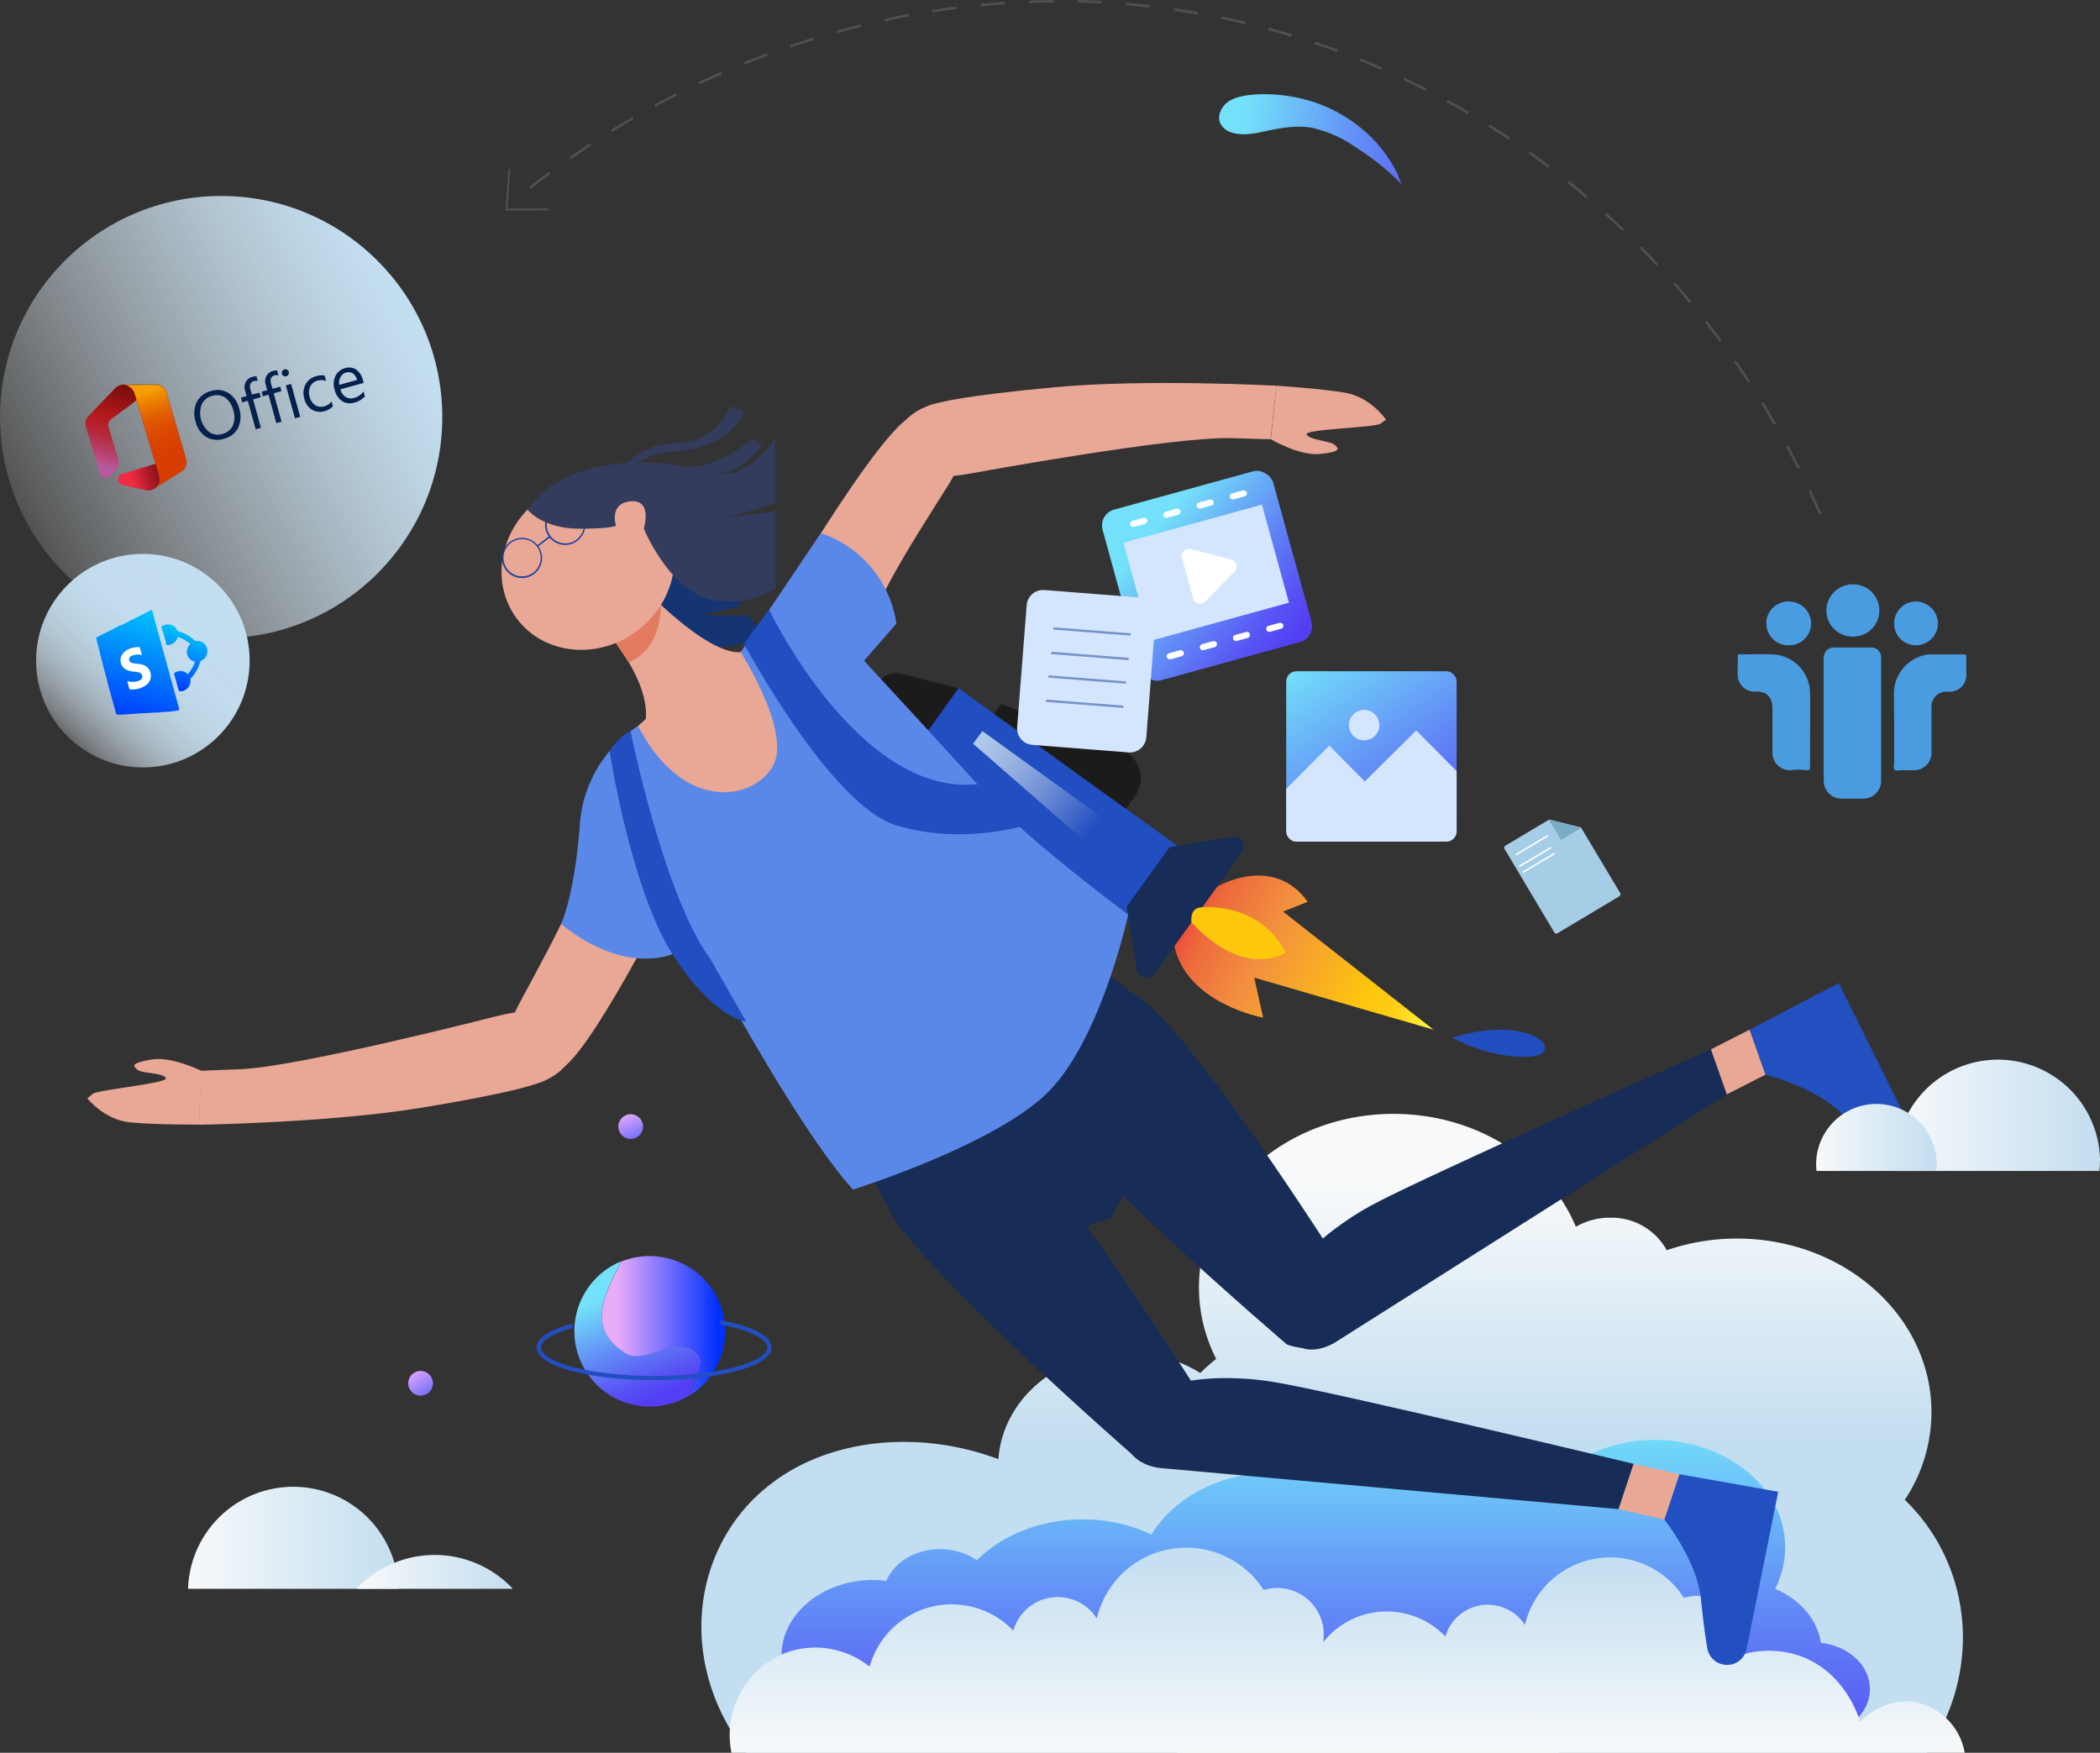 <?xml version="1.0" encoding="UTF-8"?> <svg xmlns="http://www.w3.org/2000/svg" xmlns:xlink="http://www.w3.org/1999/xlink" viewBox="0 0 427.76 357.05"><rect x="0" y="0" width="427.76" height="357.05" fill="#333333" stroke="none"/><defs><style>.cls-1,.cls-26{fill:none;}.cls-2{fill:url(#linear-gradient);}.cls-3{fill:url(#linear-gradient-2);}.cls-4{fill:url(#linear-gradient-3);}.cls-5{fill:url(#linear-gradient-4);}.cls-6{fill:url(#linear-gradient-5);}.cls-7{fill:url(#linear-gradient-6);}.cls-8{fill:#214ec0;}.cls-9{fill:#1b1b1b;}.cls-10{fill:url(#linear-gradient-7);}.cls-11{fill:#172c56;}.cls-12{fill:#2250c1;}.cls-13{fill:#e9a795;}.cls-14{fill:#143572;}.cls-15{fill:#e27b60;}.cls-16,.cls-34{fill:#1a409c;}.cls-17{fill:#333c5d;}.cls-18{fill:#5a88e9;}.cls-19{fill:#fdc70c;}.cls-20{clip-path:url(#clip-path);}.cls-21{fill:url(#linear-gradient-8);}.cls-22{fill:url(#linear-gradient-9);}.cls-23{fill:url(#linear-gradient-10);}.cls-24{fill:url(#linear-gradient-11);}.cls-25{fill:url(#linear-gradient-12);}.cls-26{stroke:#214ec0;stroke-miterlimit:10;stroke-width:0.86px;}.cls-27{fill:url(#linear-gradient-13);}.cls-28{fill:url(#linear-gradient-14);}.cls-29{clip-path:url(#clip-path-2);}.cls-30{fill:url(#linear-gradient-15);}.cls-31{fill:url(#linear-gradient-16);}.cls-32{fill:#d4e6fd;}.cls-33{fill:#fff;}.cls-34{opacity:0.51;}.cls-35{fill:#a6cde6;}.cls-36{fill:#7bacc6;}.cls-37{opacity:0.44;}.cls-38{fill:#757575;}.cls-39{fill:#04214d;}.cls-40{fill:url(#linear-gradient-17);}.cls-41{fill:url(#linear-gradient-18);}.cls-42{fill:url(#linear-gradient-19);}.cls-43{fill:url(#linear-gradient-20);}.cls-44{fill:url(#linear-gradient-21);}.cls-45{fill:#4a9ce1;}.cls-46{fill:url(#linear-gradient-22);}.cls-47{fill:url(#linear-gradient-23);}.cls-48{fill:url(#linear-gradient-24);}</style><linearGradient id="linear-gradient" x1="271.35" y1="241.95" x2="271.35" y2="293.49" gradientUnits="userSpaceOnUse"><stop offset="0" stop-color="#f7f9fa"></stop><stop offset="1" stop-color="#c3def0"></stop></linearGradient><linearGradient id="linear-gradient-2" x1="1229.41" y1="283.43" x2="1229.41" y2="366.22" gradientTransform="matrix(-1, 0, 0, 1, 1499.5, 0)" gradientUnits="userSpaceOnUse"><stop offset="0.08" stop-color="#73e1f9"></stop><stop offset="0.49" stop-color="#6392f6"></stop><stop offset="0.84" stop-color="#5855f4"></stop><stop offset="1" stop-color="#533ef3"></stop></linearGradient><linearGradient id="linear-gradient-3" x1="1179.68" y1="357.05" x2="1179.68" y2="317.3" gradientTransform="matrix(-1, 0, 0, 1, 1499.5, 0)" xlink:href="#linear-gradient"></linearGradient><linearGradient id="linear-gradient-4" x1="1266.41" y1="357.05" x2="1266.41" y2="315.3" gradientTransform="matrix(-1, 0, 0, 1, 1499.5, 0)" xlink:href="#linear-gradient"></linearGradient><linearGradient id="linear-gradient-5" x1="633.7" y1="-634.35" x2="684.16" y2="-684.49" gradientTransform="matrix(0.8, -0.61, -0.61, -0.8, -656.84, -98.32)" gradientUnits="userSpaceOnUse"><stop offset="0.23" stop-color="#73e1f9"></stop><stop offset="0.54" stop-color="#6392f6"></stop><stop offset="0.81" stop-color="#5855f4"></stop><stop offset="0.94" stop-color="#533ef3"></stop></linearGradient><linearGradient id="linear-gradient-6" x1="292.76" y1="211.15" x2="240.51" y2="184.35" gradientUnits="userSpaceOnUse"><stop offset="0.05" stop-color="#fff33b"></stop><stop offset="0.09" stop-color="#fee72e"></stop><stop offset="0.15" stop-color="#fed51b"></stop><stop offset="0.21" stop-color="#fdca10"></stop><stop offset="0.28" stop-color="#fdc70c"></stop><stop offset="0.67" stop-color="#f3903f"></stop><stop offset="0.89" stop-color="#ed683c"></stop><stop offset="1" stop-color="#e93e3a"></stop></linearGradient><linearGradient id="linear-gradient-7" x1="246.11" y1="224.23" x2="208.62" y2="196.04" gradientTransform="translate(-12.16 -55.58) rotate(1.24)" gradientUnits="userSpaceOnUse"><stop offset="0.17" stop-color="#f7f9fa" stop-opacity="0"></stop><stop offset="0.22" stop-color="#f3f7f9" stop-opacity="0.07"></stop><stop offset="0.44" stop-color="#e2eef6" stop-opacity="0.4"></stop><stop offset="0.63" stop-color="#d5e7f3" stop-opacity="0.66"></stop><stop offset="0.8" stop-color="#cbe2f2" stop-opacity="0.84"></stop><stop offset="0.92" stop-color="#c5dff0" stop-opacity="0.96"></stop><stop offset="1" stop-color="#c3def0"></stop></linearGradient><clipPath id="clip-path"><circle class="cls-1" cx="45.05" cy="84.96" r="45.04"></circle></clipPath><linearGradient id="linear-gradient-8" x1="-13.94" y1="115.86" x2="93.82" y2="59.41" gradientUnits="userSpaceOnUse"><stop offset="0.07" stop-color="#f7f9fa" stop-opacity="0"></stop><stop offset="0.2" stop-color="#edf4f8" stop-opacity="0.2"></stop><stop offset="0.45" stop-color="#dbeaf5" stop-opacity="0.54"></stop><stop offset="0.66" stop-color="#cee4f2" stop-opacity="0.79"></stop><stop offset="0.81" stop-color="#c6e0f1" stop-opacity="0.94"></stop><stop offset="0.89" stop-color="#c3def0"></stop></linearGradient><linearGradient id="linear-gradient-9" x1="38.31" y1="313.23" x2="81.17" y2="313.23" xlink:href="#linear-gradient"></linearGradient><linearGradient id="linear-gradient-10" x1="72.66" y1="320.2" x2="104.44" y2="320.2" xlink:href="#linear-gradient"></linearGradient><linearGradient id="linear-gradient-11" x1="119.84" y1="251.17" x2="134.47" y2="286.87" gradientUnits="userSpaceOnUse"><stop offset="0.35" stop-color="#73e1f9"></stop><stop offset="0.61" stop-color="#6392f6"></stop><stop offset="0.83" stop-color="#5855f4"></stop><stop offset="0.94" stop-color="#533ef3"></stop></linearGradient><linearGradient id="linear-gradient-12" x1="122.61" y1="269.92" x2="147.72" y2="269.92" gradientUnits="userSpaceOnUse"><stop offset="0.12" stop-color="#e9acfa"></stop><stop offset="0.94" stop-color="#0030fe"></stop></linearGradient><linearGradient id="linear-gradient-13" x1="126.69" y1="225.04" x2="131.98" y2="238.24" xlink:href="#linear-gradient-12"></linearGradient><linearGradient id="linear-gradient-14" x1="82.67" y1="277.38" x2="91.38" y2="290.15" xlink:href="#linear-gradient-12"></linearGradient><clipPath id="clip-path-2"><circle class="cls-1" cx="29.1" cy="134.58" r="21.75"></circle></clipPath><linearGradient id="linear-gradient-15" x1="8.26" y1="157.42" x2="40.76" y2="121.81" gradientUnits="userSpaceOnUse"><stop offset="0.11" stop-color="#f7f9fa" stop-opacity="0"></stop><stop offset="0.12" stop-color="#f4f8f9" stop-opacity="0.05"></stop><stop offset="0.18" stop-color="#eaf2f8" stop-opacity="0.25"></stop><stop offset="0.24" stop-color="#e1edf6" stop-opacity="0.43"></stop><stop offset="0.31" stop-color="#d9e9f4" stop-opacity="0.58"></stop><stop offset="0.38" stop-color="#d2e6f3" stop-opacity="0.71"></stop><stop offset="0.46" stop-color="#cce3f2" stop-opacity="0.82"></stop><stop offset="0.55" stop-color="#c8e1f1" stop-opacity="0.9"></stop><stop offset="0.65" stop-color="#c5dff0" stop-opacity="0.96"></stop><stop offset="0.77" stop-color="#c4def0" stop-opacity="0.99"></stop><stop offset="1" stop-color="#c3def0"></stop></linearGradient><linearGradient id="linear-gradient-16" x1="218.11" y1="94.76" x2="265.86" y2="133.54" gradientTransform="translate(39.97 -61.07) rotate(15.4)" xlink:href="#linear-gradient-11"></linearGradient><linearGradient id="linear-gradient-17" x1="25.17" y1="99.43" x2="32.18" y2="74.15" gradientTransform="translate(0.51 -0.16) rotate(0.33)" gradientUnits="userSpaceOnUse"><stop offset="0.12" stop-color="#b8599d"></stop><stop offset="0.2" stop-color="#b74676"></stop><stop offset="0.3" stop-color="#b63350"></stop><stop offset="0.38" stop-color="#b52534"></stop><stop offset="0.46" stop-color="#b41d23"></stop><stop offset="0.51" stop-color="#b41a1d"></stop><stop offset="0.67" stop-color="#8e1111"></stop><stop offset="0.85" stop-color="#670806"></stop><stop offset="0.94" stop-color="#580501"></stop></linearGradient><linearGradient id="linear-gradient-18" x1="29.22" y1="78.28" x2="35.86" y2="98.02" gradientTransform="translate(0.51 -0.16) rotate(0.33)" gradientUnits="userSpaceOnUse"><stop offset="0.07" stop-color="#f69f00"></stop><stop offset="0.17" stop-color="#ed8300"></stop><stop offset="0.28" stop-color="#e56901"></stop><stop offset="0.4" stop-color="#df5401"></stop><stop offset="0.54" stop-color="#da4601"></stop><stop offset="0.71" stop-color="#d83e01"></stop><stop offset="1" stop-color="#d73b01"></stop></linearGradient><linearGradient id="linear-gradient-19" x1="22.12" y1="99.95" x2="35.35" y2="99.95" gradientTransform="translate(-25.27 9.7) rotate(-16.6)" gradientUnits="userSpaceOnUse"><stop offset="0.19" stop-color="#f22b44"></stop><stop offset="0.52" stop-color="#a31722"></stop><stop offset="0.84" stop-color="#580501"></stop></linearGradient><linearGradient id="linear-gradient-20" x1="-97.9" y1="-456.91" x2="-112.99" y2="-431.66" gradientTransform="translate(248.54 534.37) rotate(-15.4)" gradientUnits="userSpaceOnUse"><stop offset="0.12" stop-color="#01cbfa"></stop><stop offset="1" stop-color="#0030fe"></stop></linearGradient><linearGradient id="linear-gradient-21" x1="-93.67" y1="-449.67" x2="-102.11" y2="-435.56" xlink:href="#linear-gradient-20"></linearGradient><linearGradient id="linear-gradient-22" x1="246.94" y1="106.34" x2="300.66" y2="185.48" xlink:href="#linear-gradient-11"></linearGradient><linearGradient id="linear-gradient-23" x1="386.17" y1="226.97" x2="427.76" y2="226.97" xlink:href="#linear-gradient"></linearGradient><linearGradient id="linear-gradient-24" x1="369.94" y1="231.7" x2="394.5" y2="231.7" xlink:href="#linear-gradient"></linearGradient></defs><g id="Layer_2" data-name="Layer 2"><g id="Layer_1-2" data-name="Layer 1"><path class="cls-2" d="M388,305.52a32.31,32.31,0,0,0,5.43-17.86c0-19.53-17.74-35.36-39.63-35.36a43.75,43.75,0,0,0-14.29,2.38A12.82,12.82,0,0,0,328,248.05,13.76,13.76,0,0,0,321,249.9c-5.61-13.44-20.13-23-37.15-23-21.89,0-39.63,15.83-39.63,35.36a32,32,0,0,0,3.51,14.55,39.94,39.94,0,0,0-3.24,2.88,28.79,28.79,0,0,0-26.37-2c-8.51,3.65-14.17,11.14-14.75,19.55-16-6-34-4.28-46,4.78C141,314.25,137.5,338.36,152,357.05h240.5C404.21,339.56,401.3,318.36,388,305.52Z"></path><path class="cls-3" d="M177.79,321.86a22.89,22.89,0,0,1,2.77.17c1.54-3.76,5.85-6.47,10.93-6.47a13.1,13.1,0,0,1,7.49,2.27c5.14-5.09,12.88-8.33,21.55-8.33a32.54,32.54,0,0,1,14,3.1c4.62-7.52,14.09-12.69,25-12.69a33.89,33.89,0,0,1,7.82.92c1.71-7,9.21-12.25,18.2-12.25,8.17,0,15.11,4.36,17.59,10.4a40.09,40.09,0,0,1,16.69-.4,30,30,0,0,1,17.25-5.25c14.66,0,26.55,9.79,26.55,21.87a18.56,18.56,0,0,1-2.05,8.45c5,2.11,8.63,6.19,9.31,11,5.65.62,10,4.6,10,9.43,0,5.25-5.17,9.5-11.54,9.5a12.39,12.39,0,0,1-9.43-4,20.27,20.27,0,0,1-6.16.94c-6.77,0-12.62-3.22-15.43-7.89-6.12,6.22-15.45,10.2-25.92,10.2-13.49,0-25.1-6.6-30.35-16.09-5.1,5.69-13.3,9.38-22.55,9.38a32.54,32.54,0,0,1-14-3.1c-4.62,7.52-14.09,12.69-25,12.69-11.18,0-20.83-5.4-25.33-13.2-2.63,5.82-9.43,10-17.41,10-10.25,0-18.57-6.85-18.57-15.29S167.54,321.86,177.79,321.86Z"></path><path class="cls-4" d="M390.32,346.79c-6.46-1.23-11.13,3.63-11.43,3.93-.29-1-3.11-10.16-12.25-13.4a19.45,19.45,0,0,0-12.62,0A9,9,0,0,0,343,325.48,17.83,17.83,0,0,0,310.62,331a9,9,0,0,0-16.2,2.37,16.52,16.52,0,0,0-27.87,7,16.83,16.83,0,0,0-15.43-3,17.09,17.09,0,0,0-11.34,19.68H400.2A12.67,12.67,0,0,0,390.32,346.79Z"></path><path class="cls-5" d="M307.14,346.28c-6.79-1.3-11.69,3.8-12,4.13-.3-1.05-3.26-10.67-12.86-14.08a20.39,20.39,0,0,0-13.26,0,9.47,9.47,0,0,0-11.61-12.44,18.73,18.73,0,0,0-34,5.8,9.41,9.41,0,0,0-17,2.48,17.36,17.36,0,0,0-29.27,7.34,17.7,17.7,0,0,0-16.21-3.13A17.94,17.94,0,0,0,149,357.05H317.51A13.3,13.3,0,0,0,307.14,346.28Z"></path><path class="cls-6" d="M285.63,37.65a52,52,0,0,0-9.32-7.55A25.07,25.07,0,0,0,267.08,26c-3.56-.59-7.19.28-10.65,1-2.44.54-6.61.8-7.88-1.93-.67-1.45.26-3.28,1.43-4.2,1.61-1.25,4.27-1.56,6.22-1.65a31.52,31.52,0,0,1,8,.67,29.88,29.88,0,0,1,17.18,10.35,28.62,28.62,0,0,1,2.35,3.44c.36.61.69,1.24,1,1.87A9.25,9.25,0,0,0,285.63,37.65Z"></path><path class="cls-7" d="M248,180.59s11.34-6.72,18.36,3.11l-5,2L292,209.75l-36.52-10.6,1.81,8.14s-15.47-2.73-18.07-14.57C239.22,192.72,242.44,183.49,248,180.59Z"></path><rect class="cls-8" x="203.81" y="135.63" width="17.25" height="55.13" transform="translate(-44.12 240.29) rotate(-54.26)"></rect><path class="cls-9" d="M178.73,144.2l6.45,10,10.08-14-11.54-2.93A4.59,4.59,0,0,0,178.73,144.2Z"></path><path class="cls-9" d="M231.17,162.19l-1.83,2.55-26.82-19.31,1.43-2,24.36,9.24A6.25,6.25,0,0,1,231.17,162.19Z"></path><polygon class="cls-10" points="228.84 169.64 225.16 175.02 198.2 151.49 200.12 148.94 228.84 169.64"></polygon><path class="cls-11" d="M238.26,172.53,251,170.45a2,2,0,0,1,2.32,1.67h0a2,2,0,0,1-.36,1.51l-8.05,11.19a2,2,0,0,1-2.82.46l-8.56-6.17Z"></path><path class="cls-11" d="M229.49,184.72l2.07,12.74a2,2,0,0,0,2.32,1.67h0a2,2,0,0,0,1.32-.82l8.05-11.19a2,2,0,0,0-.46-2.82l-8.56-6.16Z"></path><path class="cls-11" d="M231.57,297.12s-43.16-37.6-50.1-50.15,8.25-30.86,21.32-19.58,41.1,55.92,41.1,55.92,3.37,6.1-1.07,11.38S231.57,297.12,231.57,297.12Z"></path><path class="cls-11" d="M329.71,307.42l-93-8.34s-9.21-.4-7.08-9.33,17.9-10.14,29.56-8.28,73.58,16.72,73.58,16.72Z"></path><path class="cls-12" d="M339,309.54s6.73,8.31,7.5,16.39c.42,4.37.91,7.69,1.27,9.83a4.07,4.07,0,0,0,3.21,3.31h0a4.06,4.06,0,0,0,4.8-3.19l6.44-32-20.16-3.58Z"></path><path class="cls-11" d="M262.14,273.87S217.29,235.54,210.35,223s9.94-30.15,23-18.86,41.09,55.92,41.09,55.92,3.38,6.1-1.06,11.38S262.14,273.87,262.14,273.87Z"></path><path class="cls-11" d="M351.74,222.93l-79.46,50.32s-7.53,5.31-11.31-3.06,8-19,18.32-24.63,69.22-31.8,69.22-31.8Z"></path><path class="cls-12" d="M359.61,218.92s10.4,2.46,16,8.38c3,3.19,5.42,5.53,7,7a4.08,4.08,0,0,0,4.57.65h0a4.08,4.08,0,0,0,1.85-5.46l-14.48-29.24-18.14,9.5Z"></path><path class="cls-13" d="M146.92,135.39s18.06-14.45,27.67,0,32.63,66.31,14.65,71.32S132.08,180.87,123.7,172,122.75,150.26,146.92,135.39Z"></path><path class="cls-11" d="M183.29,250.13S159,210.36,171.37,194.31s54.47-2.54,65.48,15.09c5.29,8.47-10.48,38.65-10.48,38.65S191.29,260.42,183.29,250.13Z"></path><path class="cls-14" d="M152.38,125.36a51.57,51.57,0,0,1-9.6-.24,49.64,49.64,0,0,0,8.38-1.86,38.6,38.6,0,0,1-7.56-22.18,32.57,32.57,0,0,1-9.59-1.8h-15.3a56.47,56.47,0,0,0,.84,28.6,60,60,0,0,0,37.1,2.13A47.38,47.38,0,0,1,152.38,125.36Z"></path><ellipse class="cls-13" cx="119.77" cy="115.14" rx="18.12" ry="16.7" transform="translate(-45.26 95.99) rotate(-37.25)"></ellipse><path class="cls-13" d="M134.32,122.92c3.82,3.59,11.67,10.31,16.56,9.93,0,0-3,13.15-19.6,15,0,0,2.38-6-6-17.07a5.84,5.84,0,0,1,1.68-8.53,10.67,10.67,0,0,1,1.07-.54A5.79,5.79,0,0,1,134.32,122.92Z"></path><path class="cls-15" d="M125.44,131a20.31,20.31,0,0,0,9.2-7.76s.27,9-6.59,11.66Z"></path><path class="cls-16" d="M106.35,117.71a5.09,5.09,0,0,1-.56,0,4.09,4.09,0,1,1,3.8-6.53h0a4.1,4.1,0,0,1-3.24,6.57Zm0-7.88a3.79,3.79,0,1,0,2.3,6.8,3.79,3.79,0,0,0,.72-5.31h0A3.76,3.76,0,0,0,106.33,109.83Z"></path><path class="cls-16" d="M115.14,111a4.1,4.1,0,1,1,2.47-.84A4.07,4.07,0,0,1,115.14,111Zm0-7.88a3.71,3.71,0,0,0-2.28.77,3.79,3.79,0,1,0,5.31.72h0a3.79,3.79,0,0,0-2.51-1.46A4.41,4.41,0,0,0,115.12,103.14Z"></path><polygon class="cls-16" points="109.56 111.35 109.38 111.11 111.9 109.19 112.09 109.43 109.56 111.35"></polygon><path class="cls-13" d="M172.22,144.54c4.86-4.88,5.09-12.54.51-17.1s-12.24-4.31-17.1.57-4.84,20.15-.26,24.71S167.36,149.42,172.22,144.54Z"></path><path class="cls-13" d="M154.71,129.13s20.16-34.85,28.92-42.84,17.66-.39,9.57,12.46-16.08,25-17.49,34.05c0,0-5.12,9.9-12.38,8.52S153.45,135.57,154.71,129.13Z"></path><path class="cls-13" d="M198,96.4s40.67-7.49,52.73-7.15l8.09.23L260,78.57s-26.47-1.43-45.2.31S191.41,82,191.41,82s-9.32,1.53-8.77,9.28S194.47,97,198,96.4Z"></path><path class="cls-13" d="M258.86,89.48s5.85,3.44,10,3,4-1,3-1.86-4.9-.9-5.69-2.07,13.89-1.41,15-2.24l1.16-.83S279.21,80.88,274,80s-14-1.43-14-1.43Z"></path><path class="cls-13" d="M123.58,157.21c-4.51,5.2-4.21,12.86.67,17.09s12.51,3.46,17-1.75,3.44-20.43-1.44-24.67S128.1,152,123.58,157.21Z"></path><path class="cls-13" d="M142.11,171.37s-17.71,36.15-25.89,44.74-17.59,1.6-10.4-11.77,14.3-26.08,15.09-35.19c0,0,4.43-10.22,11.77-9.35S142.93,164.86,142.11,171.37Z"></path><path class="cls-13" d="M101.15,207S61.09,217.29,49,217.8l-8.09.32-.39,11s26.5-.4,45.07-3.43,23.13-4.76,23.13-4.76,9.18-2.17,8.11-9.86S104.67,206.21,101.15,207Z"></path><path class="cls-13" d="M41,218.12s-6.07-3-10.14-2.29-3.92,1.21-2.9,2.06,5,.56,5.82,1.67S20,221.93,18.88,222.83l-1.1.91s3.46,4.37,8.69,4.89,14.09.45,14.09.45Z"></path><path class="cls-17" d="M157.93,104.12l-10,1.44,10-3.07V89.09c-1.09,1.81-5.23,8.11-11.8,7.41a11.78,11.78,0,0,0,7.24-3.66c1.89-1.87,1.82-1.94,1.82-1.94l-1.82-1.57s-8,7-14.89,5.57-23.89-1.65-31,8.93c0,0,2.94,3.87,10.68,3.87,6,0,7.32-.58,7.32-.58s-1.52-4.62,3-5,2.66,5.55,2.66,5.55,5.53,13.6,14.86,14.68c6,.7,9.89-1.13,11.94-2.54Z"></path><path class="cls-17" d="M122.64,106.29S124.44,92.71,137,92s14.59-8.36,14.59-8.36l-2.85-.79s-2.47,7.28-11.52,7.44S121.76,99.79,122.64,106.29Z"></path><path class="cls-18" d="M114.31,188.19s11.13,10.05,22.64,6.21l2.28-9.22a26.83,26.83,0,0,0,2,4.84c5.86,11.28,22.36,41.21,32.53,52.3,0,0,28.08-8.78,39.26-19.39s16.79-36.63,16.79-36.63S209.38,171.2,201,161.88,176,134.59,176,134.59l6.59-7.54-.06-.38a22.87,22.87,0,0,0-15.32-18.07h0l-16.35,24.25s8.75,13.58,7.27,21.25-17.73,13.79-28.16-6.21a26,26,0,0,0-11.87,20.25C117,182.49,114.31,188.19,114.31,188.19Z"></path><path class="cls-19" d="M244.91,184.82s11.59-1.23,17,9.23c0,0-8.22,5.64-19.19-6.13C242.68,187.92,242.17,184.79,244.91,184.82Z"></path><path class="cls-8" d="M156.65,124.17s18.16,38.09,42.38,35.58l9.71,8.39s-12.68,4.05-26.13,0-31.06-37-31.06-37Z"></path><path class="cls-8" d="M128.44,148.93s6.75,33.58,16.29,46.47L152,208.12s-6.53-.52-15-13.72S124.16,153,124.16,153,126.36,149.69,128.44,148.93Z"></path><path class="cls-8" d="M295.8,211.39s7.76,4.33,15.69,3.86S312.28,206.27,295.8,211.39Z"></path><g class="cls-20"><circle class="cls-21" cx="45.05" cy="84.96" r="45.04"></circle></g><path class="cls-22" d="M81.17,323.65a21.44,21.44,0,0,0-42.86,0Z"></path><path class="cls-23" d="M104.44,323.65c-.16-.17-.3-.35-.46-.51a21.84,21.84,0,0,0-30.87,0c-.16.16-.3.34-.45.51Z"></path><path class="cls-24" d="M117,271.2A15.37,15.37,0,0,0,140.82,284c0-2.42,2.83-5.39,1.58-7.89-4.3-5.16-11.17,2.58-15.47-.86-7.44-5-3.7-11.71-.39-18.32A15.39,15.39,0,0,0,117,271.2"></path><path class="cls-25" d="M147.72,271.2A15.39,15.39,0,0,0,126.54,257c-3.31,6.61-7.05,13.36.39,18.32,4.3,3.44,11.17-4.3,15.47.86,1.25,2.5-1.6,5.47-1.58,7.89A15.35,15.35,0,0,0,147.72,271.2Z"></path><path class="cls-26" d="M146.73,269.37c6.06,1.13,10,3,10,5.11,0,3.45-10.52,6.24-23.49,6.24s-23.48-2.79-23.48-6.24c0-1.72,2.63-3.28,6.88-4.41"></path><circle class="cls-27" cx="128.47" cy="229.49" r="2.52"></circle><circle class="cls-28" cx="85.67" cy="281.78" r="2.52"></circle><g class="cls-29"><circle class="cls-30" cx="29.1" cy="134.58" r="21.75"></circle></g><rect class="cls-31" x="227.84" y="99.28" width="36.06" height="36.06" rx="3.36" transform="translate(-22.32 69.49) rotate(-15.4)"></rect><rect class="cls-32" x="231.07" y="106.31" width="29.25" height="20.72" transform="translate(-22.16 69.43) rotate(-15.4)"></rect><path class="cls-33" d="M233.08,105.49l-.17,0-2.23.61a.64.64,0,0,0-.44.78.62.62,0,0,0,.78.44l2.22-.61a.63.63,0,0,0-.16-1.24Z"></path><path class="cls-33" d="M239.84,103.63a.47.47,0,0,0-.17,0l-2.23.61a.63.63,0,0,0-.38.3.63.63,0,0,0,.72.92l2.22-.61a.61.61,0,0,0,.38-.3.63.63,0,0,0,.07-.48A.64.64,0,0,0,239.84,103.63Z"></path><path class="cls-33" d="M246.6,101.76a.47.47,0,0,0-.17,0l-2.23.61a.63.63,0,0,0-.44.78.64.64,0,0,0,.78.44l2.22-.61a.64.64,0,0,0,.45-.78A.65.65,0,0,0,246.6,101.76Z"></path><path class="cls-33" d="M253.36,99.9a.47.47,0,0,0-.17,0l-2.23.61a.63.63,0,0,0-.14,1.16.66.66,0,0,0,.48.06l2.22-.62a.63.63,0,0,0,.45-.77A.65.65,0,0,0,253.36,99.9Z"></path><path class="cls-33" d="M240.5,132.46l-.16,0-2.23.61a.63.63,0,0,0-.44.78.62.62,0,0,0,.29.38.58.58,0,0,0,.48.06l2.23-.61a.63.63,0,0,0-.17-1.24Z"></path><path class="cls-33" d="M247.26,130.6a.44.44,0,0,0-.16,0l-2.23.61a.63.63,0,0,0-.38.3.58.58,0,0,0-.06.48.62.62,0,0,0,.77.44l2.23-.61a.63.63,0,0,0,.38-.3.58.58,0,0,0,.06-.48A.62.62,0,0,0,247.26,130.6Z"></path><path class="cls-33" d="M254,128.73a.45.45,0,0,0-.16,0l-2.23.61a.62.62,0,0,0-.44.78.63.63,0,0,0,.77.44l2.23-.61a.64.64,0,0,0-.17-1.25Z"></path><path class="cls-33" d="M260.78,126.87a.45.45,0,0,0-.16,0l-2.23.61a.62.62,0,0,0-.44.78.63.63,0,0,0,.77.44l2.23-.62a.62.62,0,0,0,.38-.29.58.58,0,0,0,.06-.48A.63.63,0,0,0,260.78,126.87Z"></path><path class="cls-33" d="M250.84,114l-8.31-2.16a1.46,1.46,0,0,0-1.77,1.79l2.28,8.27a1.46,1.46,0,0,0,2.44.64l6-6.11A1.46,1.46,0,0,0,250.84,114Z"></path><path class="cls-32" d="M235.44,125.34l-.42,5.29-1.52,19.55a3.37,3.37,0,0,1-3.61,3.09l-19.62-1.54a3.35,3.35,0,0,1-3.08-3.61l1.94-24.84a3.37,3.37,0,0,1,3.61-3.09l14.32,1.12,5.29.42A3.35,3.35,0,0,1,235.44,125.34Z"></path><rect class="cls-34" x="222.21" y="120.73" width="0.46" height="15.81" transform="translate(76.85 340.37) rotate(-85.53)"></rect><rect class="cls-34" x="221.79" y="125.72" width="0.46" height="15.81" transform="translate(71.48 344.55) rotate(-85.53)"></rect><rect class="cls-34" x="221.24" y="130.52" width="0.46" height="15.81" transform="translate(66.2 348.43) rotate(-85.53)"></rect><rect class="cls-34" x="220.71" y="135.46" width="0.46" height="15.81" transform="translate(60.78 352.45) rotate(-85.53)"></rect><path class="cls-35" d="M322.09,168.63a.4.4,0,0,0-.21-.12L315.75,167a.49.49,0,0,0-.24,0l-.13.05-8.74,5.22a.49.49,0,0,0-.17.66l10.13,17a.49.49,0,0,0,.66.17l12.59-7.52a.5.5,0,0,0,.17-.67l-7.84-13.11A.22.22,0,0,0,322.09,168.63Z"></path><path class="cls-36" d="M322.09,168.63,318,171.09,315.51,167a.49.49,0,0,1,.24,0l6.13,1.54A.4.4,0,0,1,322.09,168.63Z"></path><rect class="cls-33" x="308.23" y="172.04" width="7.56" height="0.31" transform="translate(-44.15 184.41) rotate(-30.86)"></rect><rect class="cls-33" x="308.94" y="173.23" width="7.56" height="0.31" transform="matrix(0.86, -0.51, 0.51, 0.86, -44.66, 184.94)"></rect><rect class="cls-33" x="309.65" y="174.43" width="7.56" height="0.31" transform="matrix(0.86, -0.51, 0.51, 0.86, -45.18, 185.48)"></rect><g class="cls-37"><path class="cls-38" d="M180.14,3.84c1.62-.35,3.26-.68,4.88-1l.07.52c-1.62.3-3.26.63-4.86,1Z"></path><path class="cls-38" d="M199.76.77c1.65-.16,3.31-.29,4.94-.4V.89c-1.62.11-3.28.25-4.92.41Z"></path><path class="cls-38" d="M170.46,6.23c1.61-.45,3.23-.88,4.83-1.27l.09.51c-1.58.4-3.2.82-4.81,1.27Z"></path><path class="cls-38" d="M248.89,3.35c1.6.33,3.22.69,4.79,1.07l-.12.51c-1.57-.37-3.18-.73-4.78-1.06Z"></path><path class="cls-38" d="M209.64.11c1.62-.06,3.29-.1,4.94-.11V.53c-1.65,0-3.31,0-4.93.11Z"></path><path class="cls-38" d="M239.17,1.66c1.61.23,3.25.49,4.87.77L244,3c-1.62-.28-3.25-.54-4.86-.77Z"></path><path class="cls-38" d="M229.37.55c1.64.14,3.29.3,4.91.48l-.07.53c-1.61-.19-3.26-.35-4.89-.48Z"></path><path class="cls-38" d="M219.52,0c1.64,0,3.3.1,4.93.18l0,.53c-1.63-.09-3.28-.15-4.92-.19Z"></path><path class="cls-38" d="M189.92,2c1.63-.25,3.28-.48,4.91-.69l0,.52c-1.63.21-3.28.44-4.9.69Z"></path><path class="cls-38" d="M116,32c1.39-1,2.81-1.94,4.22-2.86l.24.44c-1.4.93-2.81,1.89-4.2,2.86Z"></path><path class="cls-38" d="M124.49,26.41c1.44-.89,2.91-1.77,4.36-2.62l.22.47c-1.45.84-2.91,1.71-4.34,2.6Z"></path><path class="cls-38" d="M160.9,9.18c1.58-.54,3.18-1.06,4.77-1.55l.12.51c-1.58.49-3.18,1-4.75,1.54Z"></path><path class="cls-38" d="M107.77,38.07c1.33-1,2.7-2.08,4.07-3.09l.27.43c-1.36,1-2.73,2.05-4,3.08Z"></path><path class="cls-38" d="M151.5,12.69c1.53-.63,3.11-1.24,4.68-1.83l.15.5c-1.57.59-3.14,1.2-4.67,1.82Z"></path><path class="cls-38" d="M133.27,21.31c1.46-.8,3-1.59,4.47-2.35l.2.47c-1.5.76-3,1.55-4.46,2.35Z"></path><path class="cls-38" d="M142.28,16.73c1.52-.71,3.06-1.42,4.59-2.09l.17.49c-1.52.67-3.06,1.37-4.57,2.08Z"></path><path class="cls-38" d="M340.85,57.91l.37-.37c1.1,1.26,2.2,2.55,3.26,3.83l-.37.36C343.05,60.44,342,59.16,340.85,57.91Z"></path><path class="cls-38" d="M347.26,65.65l.38-.35c1.05,1.34,2.07,2.69,3.06,4l-.39.33C349.33,68.33,348.3,67,347.26,65.65Z"></path><path class="cls-38" d="M334,50.58l.35-.39c1.17,1.19,2.33,2.41,3.47,3.62l-.36.38C336.36,53,335.2,51.76,334,50.58Z"></path><path class="cls-38" d="M326.83,43.68l.32-.41c1.23,1.11,2.46,2.25,3.66,3.41l-.33.39C329.28,45.92,328.05,44.78,326.83,43.68Z"></path><path class="cls-38" d="M353.24,73.76l.39-.32c1,1.39,1.92,2.8,2.83,4.2l-.41.3C355.14,76.55,354.2,75.15,353.24,73.76Z"></path><path class="cls-38" d="M368.41,100.11l.45-.24c.72,1.53,1.43,3.11,2.12,4.67l-.45.23C369.85,103.21,369.13,101.65,368.41,100.11Z"></path><path class="cls-38" d="M363.82,91l.43-.27c.8,1.48,1.59,3,2.36,4.53l-.43.26C365.41,94,364.62,92.49,363.82,91Z"></path><path class="cls-38" d="M358.76,82.22l.41-.3c.89,1.45,1.76,2.92,2.6,4.37l-.42.29C360.51,85.13,359.64,83.66,358.76,82.22Z"></path><path class="cls-38" d="M294.88,20.32c1.42.78,2.87,1.6,4.3,2.44l-.25.46c-1.42-.84-2.87-1.66-4.28-2.43Z"></path><path class="cls-38" d="M277.08,11.87c1.5.61,3,1.25,4.54,1.91l-.2.49c-1.51-.66-3-1.3-4.52-1.9Z"></path><path class="cls-38" d="M267.86,8.47c1.53.51,3.09,1.06,4.63,1.63l-.17.5c-1.54-.57-3.1-1.12-4.63-1.63Z"></path><path class="cls-38" d="M286.1,15.83c1.46.69,2.95,1.43,4.42,2.18l-.22.47c-1.47-.75-2.95-1.48-4.41-2.17Z"></path><path class="cls-38" d="M303.15,25.78l.26-.46c1.39.88,2.79,1.78,4.15,2.69l-.28.45C305.93,27.55,304.54,26.65,303.15,25.78Z"></path><path class="cls-38" d="M311.36,31.26l.28-.44c1.33.95,2.68,1.94,4,2.94l-.29.43C314,33.19,312.69,32.21,311.36,31.26Z"></path><path class="cls-38" d="M319.26,37.24l.3-.43c1.3,1,2.59,2.11,3.84,3.18l-.31.41C321.84,39.34,320.55,38.27,319.26,37.24Z"></path><path class="cls-38" d="M258.45,5.63c1.58.42,3.17.88,4.72,1.35l-.15.5c-1.55-.47-3.13-.92-4.71-1.34Z"></path></g><g class="cls-37"><polygon class="cls-38" points="102.98 42.9 111.66 42.87 111.67 42.44 103.4 42.47 103.95 34.49 103.55 34.47 102.98 42.9"></polygon></g><polygon class="cls-13" points="348.51 213.76 356.38 209.75 359.61 218.92 351.74 222.93 348.51 213.76"></polygon><polygon class="cls-13" points="332.77 298.19 342.07 300.31 339.02 309.54 329.71 307.42 332.77 298.19"></polygon><path class="cls-39" d="M45.53,89.39A4.3,4.3,0,0,1,42,89a5.06,5.06,0,0,1-2.15-3.1,5.36,5.36,0,0,1,.23-4,4.44,4.44,0,0,1,3-2.27,4.17,4.17,0,0,1,3.5.45,5.09,5.09,0,0,1,2.13,3.1,5.38,5.38,0,0,1-.22,4A4.31,4.31,0,0,1,45.53,89.39ZM43.2,80.65a3.13,3.13,0,0,0-2.11,1.73A4.94,4.94,0,0,0,42.61,88a3,3,0,0,0,2.64.41,3.18,3.18,0,0,0,2.16-1.68,4.29,4.29,0,0,0,.12-3.07A4.49,4.49,0,0,0,45.87,81,3.08,3.08,0,0,0,43.2,80.65Z"></path><path class="cls-39" d="M52.51,77.62a1.51,1.51,0,0,0-.76,0c-.75.21-1,.78-.74,1.73l.29,1L52.87,80l.25.92-1.57.44,1.6,5.79-1.07.3-1.6-5.8-1.15.32L49.08,81l1.15-.32-.3-1.09a2.36,2.36,0,0,1,.15-1.83,2.14,2.14,0,0,1,1.35-1,2.11,2.11,0,0,1,.82-.09Z"></path><path class="cls-39" d="M56.72,76.46a1.55,1.55,0,0,0-.77,0c-.75.21-1,.79-.73,1.73l.28,1,1.58-.43.25.91-1.58.44,1.6,5.8-1.07.29-1.59-5.8-1.15.32-.25-.92,1.14-.32-.3-1.08a2.39,2.39,0,0,1,.15-1.84,2.13,2.13,0,0,1,1.36-1,2.08,2.08,0,0,1,.81-.1Z"></path><path class="cls-39" d="M58.31,76.64a.67.67,0,0,1-.55-.06.7.7,0,0,1-.34-.44.72.72,0,0,1,.07-.56.68.68,0,0,1,.44-.33.66.66,0,0,1,.55.06.68.68,0,0,1,.35.44.72.72,0,0,1-.52.89Zm2.84,8.28-1.07.29L58.23,78.5l1.07-.3Z"></path><path class="cls-39" d="M67.82,82.75a3.61,3.61,0,0,1-1.7,1,3.14,3.14,0,0,1-2.58-.3A3.48,3.48,0,0,1,62,81.24a3.86,3.86,0,0,1,.22-2.92,3.43,3.43,0,0,1,2.26-1.71,3.62,3.62,0,0,1,1.65-.1l.3,1.1a2.81,2.81,0,0,0-1.74-.08,2.26,2.26,0,0,0-1.49,1.2,2.93,2.93,0,0,0-.12,2.12,2.71,2.71,0,0,0,1.13,1.69,2.23,2.23,0,0,0,1.85.23,2.84,2.84,0,0,0,1.49-1Z"></path><path class="cls-39" d="M74.08,78l-4.74,1.31a2.63,2.63,0,0,0,1.08,1.57,2.17,2.17,0,0,0,1.75.17,3.41,3.41,0,0,0,1.88-1.32l.28,1a4,4,0,0,1-2.16,1.28,2.92,2.92,0,0,1-2.49-.3,3.85,3.85,0,0,1-1.52-2.35,3.78,3.78,0,0,1,.18-2.79A2.94,2.94,0,0,1,70.28,75a2.64,2.64,0,0,1,2.27.29,3.71,3.71,0,0,1,1.38,2.17Zm-1.35-.6a2.33,2.33,0,0,0-.85-1.33,1.61,1.61,0,0,0-1.37-.18,1.78,1.78,0,0,0-1.14.9,2.53,2.53,0,0,0-.27,1.61Z"></path><path class="cls-40" d="M33.9,80a2.19,2.19,0,0,0-2.23-1.68c-.94,0-1.88,0-2.82,0s-2.08,0-3.12.09a2.42,2.42,0,0,0-2.33.73q-2.67,2.77-5.33,5.56a2.2,2.2,0,0,0-.56,2.32q1.43,4.73,2.84,9.44a1.16,1.16,0,0,0,2,.54c.45-.42.86-.86,1.31-1.28a1.74,1.74,0,0,0,.49-1.91c-.67-2.2-1.32-4.42-2-6.63a1.61,1.61,0,0,1,.62-1.89l1.9-1.39c1-.77,2.06-1.45,3-2.29.15,0,.19.13.22.26q1.88,6.28,3.74,12.57c.27.89.58,1.78.81,2.69a2.08,2.08,0,0,1-.27,1.57.79.79,0,0,0-.13.35.46.46,0,0,1-.07.07l.07-.06a1,1,0,0,0,.18-.06c1.6-1,3.21-2,4.8-3a2.19,2.19,0,0,0,.88-2.48Q35.93,86.73,33.9,80ZM32,99.15a3.27,3.27,0,0,1-.37.28A3.27,3.27,0,0,0,32,99.15Z"></path><path class="cls-41" d="M31.67,94.47Q29.8,88.19,27.93,81.9c0-.13-.07-.24-.22-.26.16-.09.08-.22.05-.33A10.55,10.55,0,0,0,27.34,80a2.25,2.25,0,0,0-1-1.21c-.21-.12-.43-.21-.65-.31,1-.12,2.08-.06,3.12-.09s1.88,0,2.82,0A2.19,2.19,0,0,1,33.9,80q2,6.75,4,13.51A2.19,2.19,0,0,1,37.06,96c-1.59,1-3.2,2-4.8,3a.53.53,0,0,1-.18,0,.79.79,0,0,1,.13-.35,2.08,2.08,0,0,0,.27-1.57C32.25,96.25,31.94,95.36,31.67,94.47Z"></path><path class="cls-42" d="M32.48,97.16a2.08,2.08,0,0,1-.27,1.57.79.79,0,0,0-.13.35.46.46,0,0,1-.07.07,3.27,3.27,0,0,1-.37.28,2.45,2.45,0,0,1-2.15.38c-.23-.07-.46-.12-.69-.18-1.33-.24-2.63-.55-3.93-.89a1,1,0,0,1-.78-1.12,1.13,1.13,0,0,1,.82-1.12l.48-.12,5.77-1.75.51-.16C31.94,95.36,32.25,96.25,32.48,97.16Z"></path><path class="cls-43" d="M36.44,144.69c.09,0,.09,0,.07-.11s-.07-.26-.1-.39a.22.22,0,0,0,0-.14c0-.13-.07-.26-.11-.39s-.09-.34-.14-.51-.09-.34-.14-.51-.09-.35-.15-.52-.09-.34-.14-.51-.09-.35-.14-.52-.09-.34-.14-.51-.09-.34-.14-.51-.09-.35-.14-.52-.09-.34-.14-.51-.09-.35-.15-.52-.09-.34-.14-.51-.09-.34-.14-.51-.09-.35-.14-.52-.09-.34-.14-.51a4.44,4.44,0,0,0-.15-.52c-.22-.86-.46-1.71-.7-2.56,0-.17-.09-.35-.14-.52s-.09-.34-.15-.51-.09-.35-.14-.52c-.23-.86-.46-1.71-.7-2.56-.05-.18-.09-.35-.15-.52s-.09-.34-.14-.51-.09-.35-.14-.52-.09-.34-.14-.51-.09-.35-.14-.52-.09-.34-.14-.51-.09-.34-.14-.51-.09-.35-.15-.52a.75.75,0,0,0,0-.16c0-.12,0-.25-.13-.34l-.12-.41c0-.06,0-.08-.1,0l-.78.4-1.11.55-1.2.62-.74.36a1,1,0,0,0-.49.25l0,0-1.26.63c-.21.11-.41.22-.63.31-.06,0-.1,0-.15,0s-.23.12-.35.18l-.81.41s-.12,0-.14.1l0,0-1.43.72-.89.45-1.19.6a.12.12,0,0,0-.07.17c.05.17.09.34.13.5a.26.26,0,0,0,0,.15l.39,1.4.15.53c0,.05,0,.11,0,.16L21.37,137a1.66,1.66,0,0,0,.06.21c.14.52.28,1,.43,1.55a.7.7,0,0,0,0,.14q.87,3.17,1.75,6.33a.53.53,0,0,0,.05.18.17.17,0,0,0,.21.15H24l.56,0c.18,0,.37,0,.56,0,.36,0,.72-.05,1.08-.07.54-.06,1.08-.08,1.62-.12l1.09-.08c.18,0,.36,0,.54,0l2.16-.15c.19,0,.37,0,.55,0h.17c.12,0,.25,0,.37-.06a11.5,11.5,0,0,1,1.17-.08,2.28,2.28,0,0,1,.45,0Z"></path><path class="cls-44" d="M34,131.38a2,2,0,0,0,1-.18,1.84,1.84,0,0,0,.48-.3,2.15,2.15,0,0,0,.66-1s0-.17.12-.14l.22.07c.13.06.27.1.4.17a7.34,7.34,0,0,1,1,.53,9.71,9.71,0,0,1,.83.6s.06.08,0,.14l-.2.21a1.94,1.94,0,0,0-.28.48,2,2,0,0,0,.14,1.88,1.91,1.91,0,0,0,.83.76l0,0,.27.11c.25.08.25.08.16.33a8,8,0,0,1-.74,1.46,7.73,7.73,0,0,1-.59.79c0,.06-.08.06-.13,0L38,137.1a2,2,0,0,0-.9-.38,1.15,1.15,0,0,0-.61,0l-.16,0a2.08,2.08,0,0,0-.79.35.12.12,0,0,0-.06.13.26.26,0,0,0,0,.15,2.26,2.26,0,0,0,.11.37c0,.18.09.35.14.52s.09.34.14.51.09.35.14.52.09.34.14.51.09.34.14.5.07.25.1.37a.17.17,0,0,0,.15.14h0a2,2,0,0,0,.54,0,1.22,1.22,0,0,0,.49-.15,2.08,2.08,0,0,0,.91-.8l.09-.16a2,2,0,0,0,.21-1.17.42.42,0,0,1,.11-.35,7.87,7.87,0,0,0,1.51-2.28,8.82,8.82,0,0,0,.41-1.12.2.2,0,0,1,.13-.15,2.17,2.17,0,0,0,.89-.7l.09-.12a2.16,2.16,0,0,0,.3-1,.42.42,0,0,0,0-.25c0-.1,0-.2,0-.3a2.11,2.11,0,0,0-.5-1,.56.56,0,0,0-.16-.18,2.05,2.05,0,0,0-1.12-.48,1.85,1.85,0,0,0-.47,0,.3.3,0,0,1-.29-.09,7.57,7.57,0,0,0-1-.83.57.57,0,0,0-.13-.08c-.17-.1-.32-.21-.49-.3l-.16-.08a6.19,6.19,0,0,0-.58-.28l-.08,0a3.23,3.23,0,0,0-.66-.23.64.64,0,0,1-.55-.47,2.1,2.1,0,0,0-1.49-1,2.16,2.16,0,0,0-1.56.37.2.2,0,0,0-.08.23l.06.2.06.24c0,.09,0,.19.12.25.14.51.29,1,.43,1.54.09.34.18.69.28,1C33.73,131.27,33.8,131.37,34,131.38Z"></path><path class="cls-33" d="M26.15,139.57c-.06-.23-.12-.47-.19-.7s0-.14.09-.11a3.62,3.62,0,0,0,2,0,1.83,1.83,0,0,0,.61-.3.83.83,0,0,0-.24-1.44,4.3,4.3,0,0,0-1.06-.19,4.22,4.22,0,0,1-1.8-.5,2.18,2.18,0,0,1-.77-2.84,3.1,3.1,0,0,1,1.83-1.42,4.65,4.65,0,0,1,1.74-.24.12.12,0,0,1,.14.11c.13.46.25.92.38,1.38,0,.1,0,.12-.09.09a3.16,3.16,0,0,0-1.8.11,1.21,1.21,0,0,0-.52.34.68.68,0,0,0,.21,1.08,2.6,2.6,0,0,0,.91.23,8.19,8.19,0,0,1,1.47.24,2.2,2.2,0,0,1,1.5,1.36,2.36,2.36,0,0,1-.86,2.83,4.6,4.6,0,0,1-2.28.82,5,5,0,0,1-.95,0c-.07,0-.11,0-.13-.11C26.29,140.05,26.22,139.81,26.15,139.57Z"></path><path class="cls-45" d="M383.17,146.49V134.08a2,2,0,0,0-2.12-2.18c-2.49,0-5,0-7.46,0a2,2,0,0,0-1.66.74,2.48,2.48,0,0,0-.45,1.63v23.87c0,.3,0,.59,0,.89a3.65,3.65,0,0,0,3.8,3.66h3.23a8.54,8.54,0,0,0,1.6-.05,3.63,3.63,0,0,0,3.06-3.74Z"></path><path class="cls-45" d="M368.71,148.55c0-1.91,0-3.82,0-5.73a18.08,18.08,0,0,0-.12-2.94,8,8,0,0,0-7-6.55c-2.42-.15-4.86,0-7.29-.05-.24,0-.32.08-.32.32,0,.52,0,1,0,1.56a22.4,22.4,0,0,0,0,2.72,3.45,3.45,0,0,0,3.65,3c2.26-.06,3.41,1.15,3.41,3.41,0,3.06,0,6.12,0,9.18a3.54,3.54,0,0,0,4,3.4,10.68,10.68,0,0,1,2.65,0c.81.09,1,0,1-.49C368.71,153.78,368.71,151.16,368.71,148.55Z"></path><path class="cls-45" d="M385.83,148.57h0c0,2.3,0,4.6,0,6.9,0,.46-.2,1.05.08,1.34s.88.08,1.34.09c.81,0,1.63,0,2.44,0a3.56,3.56,0,0,0,3.75-3.72c0-3.06,0-6.12,0-9.18a3,3,0,0,1,2.55-3.08,6.4,6.4,0,0,1,1.16,0,3.41,3.41,0,0,0,3.38-3.41c0-1.2,0-2.41,0-3.61,0-.46-.09-.6-.57-.59-2.19,0-4.39,0-6.59,0a4,4,0,0,0-.6,0,8.08,8.08,0,0,0-7,8C385.81,143.75,385.83,146.16,385.83,148.57Z"></path><path class="cls-45" d="M377.11,129.67a5.32,5.32,0,0,0,.76-10.62,5.39,5.39,0,0,0-5.83,4.87A5.32,5.32,0,0,0,377.11,129.67Zm-12.66,1.77a4.47,4.47,0,0,0,4.47-4.44,4.53,4.53,0,0,0-4.46-4.47,4.46,4.46,0,1,0,0,8.91Zm25.83,0a4.47,4.47,0,0,0,4.47-4.44,4.53,4.53,0,0,0-4.46-4.47,4.44,4.44,0,0,0-4.46,4.49A4.39,4.39,0,0,0,390.28,131.44Z"></path><rect class="cls-46" x="262" y="136.74" width="34.71" height="34.71" rx="2.06"></rect><path class="cls-32" d="M278,159.18l-7.24-7.3L262,160.67v8.63a2.16,2.16,0,0,0,2.15,2.15h30.41a2.15,2.15,0,0,0,2.15-2.15V157.08l-8.23-8.29Z"></path><path class="cls-32" d="M277.86,144.61a3.1,3.1,0,1,1-3.09,3.09A3.09,3.09,0,0,1,277.86,144.61Z"></path><path class="cls-47" d="M427.62,238.53a19.84,19.84,0,0,0,.14-2.33,20.8,20.8,0,0,0-41.59,0,19.84,19.84,0,0,0,.14,2.33Z"></path><path class="cls-48" d="M394.42,238.53a12.44,12.44,0,0,0,.08-1.37,12.28,12.28,0,1,0-24.56,0,12.44,12.44,0,0,0,.08,1.37Z"></path></g></g></svg> 